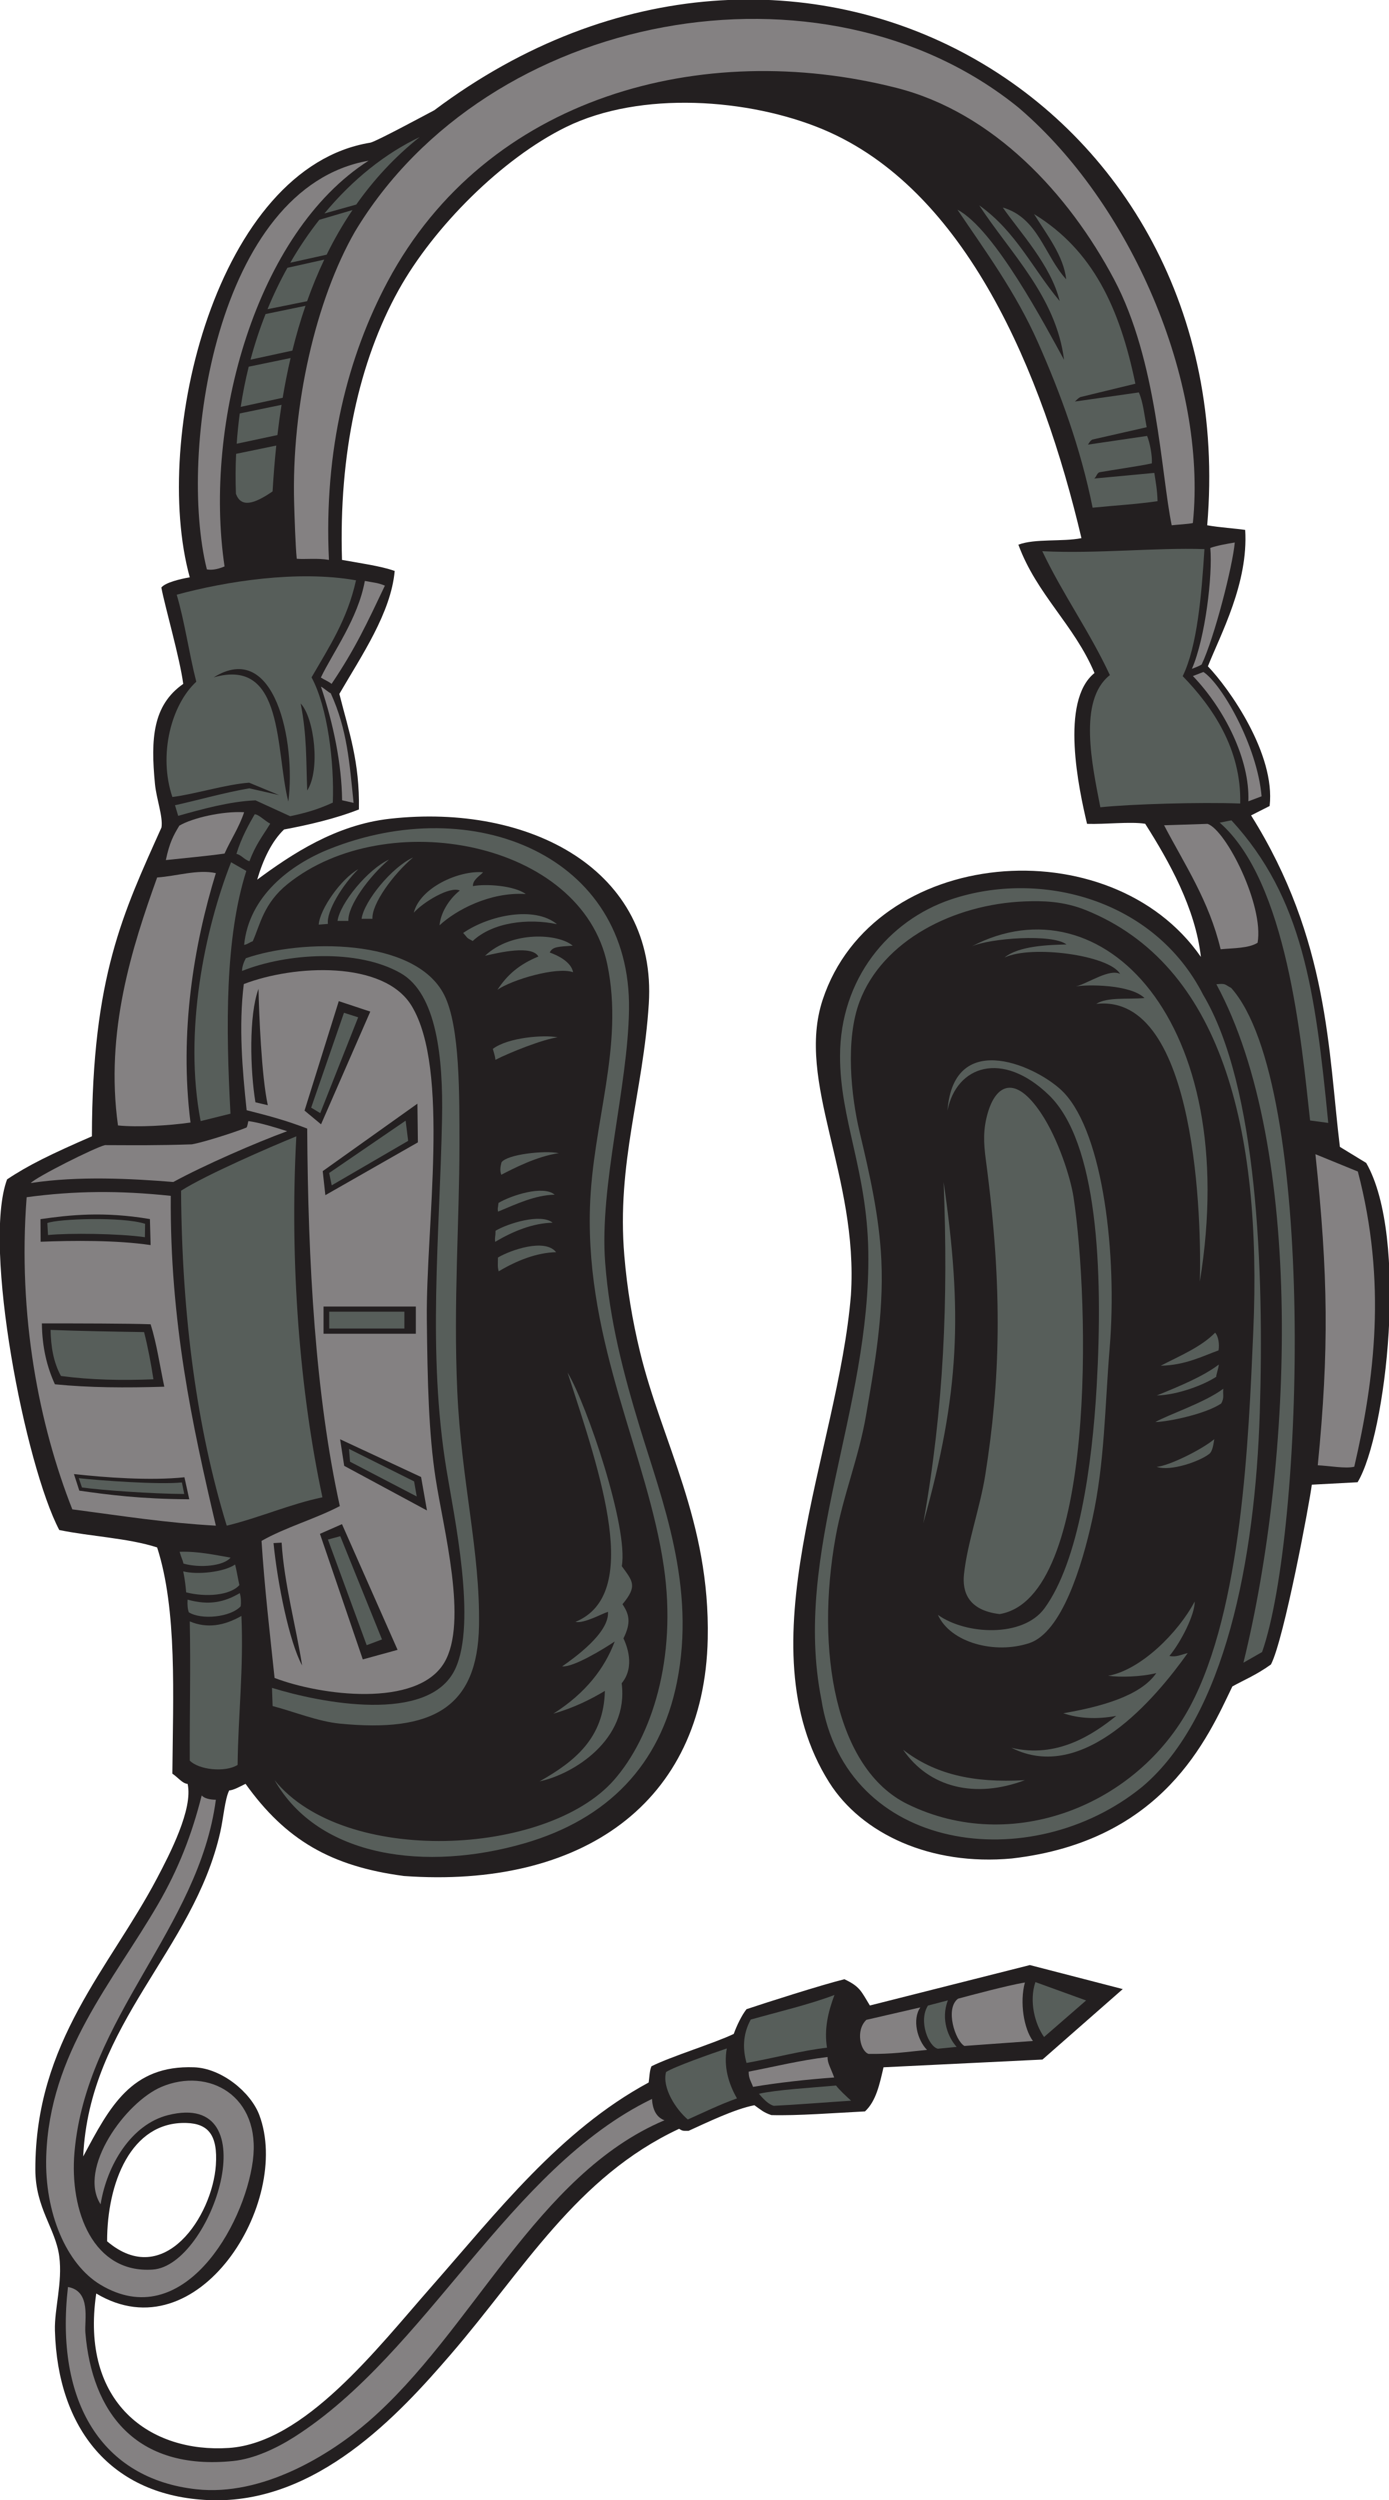 <?xml version="1.0" encoding="UTF-8" standalone="no"?>
<svg
   xmlns:dc="http://purl.org/dc/elements/1.1/"
   xmlns:cc="http://creativecommons.org/ns#"
   xmlns:rdf="http://www.w3.org/1999/02/22-rdf-syntax-ns#"
   xmlns:svg="http://www.w3.org/2000/svg"
   xmlns="http://www.w3.org/2000/svg"
   viewBox="0 0 534.747 962.387"
   height="962.387"
   width="534.747"
   xml:space="preserve"
   id="svg2"
   version="1.1"><defs
     id="defs6" /><g
     transform="matrix(1.333,0,0,-1.333,0,962.387)"
     id="g10"><g
       transform="scale(0.1)"
       id="g12"><path
         id="path14"
         style="fill:#231f20;fill-opacity:1;fill-rule:evenodd;stroke:none"
         d="m 3486.6,5702.85 c 35.45,-6.42 83.53,-9.36 109.63,-13.38 9.72,-153.56 -71.37,-302.31 -107.64,-393.88 61.48,-64.15 195.54,-253.19 178.27,-403.39 l -53.58,-27.13 c 225.19,-358.82 223.03,-684.11 256.49,-957.2 l 76.05,-46.43 c 122.83,-213.77 58.16,-784.76 -24.93,-922.03 l -132.25,-7.07 c -5.57,-47.96 -80.27,-447.4 -117.96,-519.14 -42.64,-30.74 -78.21,-44.82 -111.5,-63.51 -70.52,-146.6 -197.84,-446.29 -636.84,-496.74 -234.95,-21.88 -434.14,71.58 -527.61,219.86 -249.79,396.14 26.08,953.21 62.8,1406.98 22.39,343.86 -159.97,615.44 -81.55,852.91 146.38,443.19 831.9,499.78 1092.32,123.69 -16.04,140.99 -91.78,275.63 -160.88,384.5 -43.26,6.81 -115.2,-1.98 -167.91,-0.25 -23.59,99.85 -79.05,354.7 21.51,435.58 -58.15,138.65 -166.96,226.67 -219.83,370.59 48.76,18.24 126.15,7.86 182.15,18.85 -112.83,478.47 -332.84,1007.82 -747.46,1180.86 -211.6,88.31 -525.13,112.32 -741.18,6.28 -184.42,-90.51 -382.26,-288.42 -483.65,-471.09 -114.19,-205.69 -172.745,-472.53 -163.312,-778.86 50.722,-9.2 112.322,-17.66 152.202,-31.9 -10.81,-121.02 -95.84,-244.72 -159.835,-355.06 27.395,-108.49 59.105,-196.42 56.475,-333.57 -66.244,-26.47 -147.869,-45.3 -216.291,-57.97 -35.156,-33.85 -60,-85.51 -77.523,-144.85 100.558,74.36 227.425,158.46 383.154,175.88 405.04,45.31 772.33,-149.28 747.89,-534.41 -16.37,-258.13 -93.4,-458.47 -70.63,-727.96 8.11,-96.02 23.39,-186.92 45.08,-276.53 63.72,-263.3 202.79,-489.04 195.74,-829.37 -9.84,-476 -365.97,-721.41 -877.26,-684.79 -211.209,27.91 -341.892,104.42 -457.607,266.18 -15.996,-7.95 -35.012,-18.44 -47.219,-19.16 -12.512,-24.73 -16.187,-78.03 -25.934,-121 -77.699,-342.71 -377.679,-549.98 -395.71,-935.899 76.468,143.109 138.91,264.259 320.339,257.519 79.684,-2.95 163.746,-72.13 188.438,-138.18 C 842.883,860.723 572.008,420.762 277.953,596.719 231.105,278.926 435.43,135.664 661.109,150.742 c 218.735,14.629 426.871,285.957 584.151,464.824 189.06,214.981 372,452.184 628.12,590.434 2.26,13.51 2.42,34.76 8.14,46.89 57.14,28.59 182.57,66.97 237.63,93.44 8.82,24.49 23.11,54.04 36.89,71.44 53.92,18.11 217.35,70.39 282.65,86.49 45.6,-21.39 48.51,-35.02 73.63,-75.86 l 462.09,116.78 268.28,-69.38 -231.85,-203.5 -459.08,-22.34 c -11.05,-46.99 -20.93,-97.15 -53.52,-127.38 -87.06,-4.45 -196.31,-12.89 -270.56,-10.69 -23.46,7.93 -31.16,16.16 -48.89,28.5 -57.19,-10.98 -137.83,-50.29 -190.18,-74 -13.66,0.39 -15.8,-1.72 -27.29,5.93 C 1664.66,933.75 1512.58,665.41 1301.79,420.84 1153.65,248.965 914.848,-12.363 604.574,0 319.895,11.328 166.363,207.48 158.609,489.922 c -1.722,63.008 22.321,138.223 12.563,213.574 -10.469,80.879 -68.961,139.258 -69.094,251.25 -0.418,370.524 215.031,581.644 351.75,841.684 35.852,68.2 104.297,199.45 88.043,271.87 -15.531,1.47 -25.871,17.15 -44.066,29.63 1.875,225.29 14.297,472.6 -43.977,653.24 -83.894,27.07 -190.601,31.35 -282.656,50.26 -97.981,185.99 -222.344,819.86 -150.746,1012.54 60.734,40.76 127.726,73.39 244.965,124.35 1.101,461.58 90.289,645.04 201,891.93 4.707,31.75 -14.633,81.94 -18.84,125.63 -12.567,130.39 -6.653,227.11 81.652,288.93 -10.187,76.25 -52.094,220 -63.211,278.2 11.281,14.49 54.735,24.92 82.059,29.58 -111.621,404.91 78.316,1183.17 521.449,1255.12 16.26,3.01 157.4,79.27 184.83,93.67 1040.6,780.29 2336.59,36.27 2232.27,-1198.53 z M 309.359,747.461 c -0.277,166.602 67.883,346.639 229.141,341.699 62.992,-1.93 90.836,-34.77 84.918,-121.855 C 613.492,821.152 474.043,607.285 309.359,747.461 v 0" /><path
         id="path16"
         style="fill:#848182;fill-opacity:1;fill-rule:evenodd;stroke:none"
         d="m 950.043,5602.85 c -33.898,5.92 -70.145,1.01 -93.012,3.34 -3.816,38.03 -6.351,120.51 -7.484,159.97 -8.086,281.77 62.777,588.37 175.873,785.14 383.96,638.5 1352.01,814.74 1915.77,358.04 322.77,-274.88 546.06,-786.77 503.97,-1199.99 -10.13,-2.81 -48.85,-4.9 -61.14,-6.52 -31.29,151.93 -41.25,474.22 -166.46,710.29 -131.54,247.99 -348.86,481.68 -628.12,552.74 C 2028.85,7108.54 1405.3,6942.19 1119.63,6406.84 1004.86,6191.71 934.727,5920.9 950.043,5602.85 v 0" /><path
         id="path18"
         style="fill:#848182;fill-opacity:1;fill-rule:evenodd;stroke:none"
         d="M 1064.54,6755.64 C 740.027,6548.82 586.98,5998.49 648.547,5584 c -22.473,-9.46 -39.199,-10.85 -51.102,-8.5 -83.66,334.09 25.391,1102.96 467.095,1180.14 v 0" /><path
         id="path20"
         style="fill:#575e5a;fill-opacity:1;fill-rule:evenodd;stroke:none"
         d="m 2828.14,6626.68 c 105.58,-74.57 155,-184.18 232.39,-276.37 -24.88,102.97 -116.33,200.79 -164.3,270.09 102.25,-29.65 119.98,-138.53 183.13,-207.28 -7.73,67.88 -55.04,127.47 -92.91,188.44 170.52,-104.82 247.41,-271.35 292.67,-489.9 l -159.31,-38.69 c -6.18,-3.34 -10.52,-8.38 -15.31,-12.76 l 184.6,26.29 c 12.51,-27.73 16.09,-66.87 22.68,-100.5 l -156.92,-35.67 c -6.93,-3.94 -8.21,-8.17 -12.67,-14.58 l 170.84,25.13 c 8.02,-19.71 15.15,-57.48 13.64,-79.32 -43.17,-9.04 -109.76,-18.16 -151.37,-25.63 -7.27,-2.54 -9.24,-14.14 -15.05,-18.12 l 173.56,16.28 c 4.22,-27.98 8.37,-48.06 9.37,-81.65 -57.88,-8.59 -127.3,-12.65 -187.55,-18.85 -34.58,172.34 -93.12,331.23 -157.9,477.38 -64.88,146.31 -154.21,267.06 -232.43,383.15 106.92,-55.67 254.54,-336.56 307.8,-433.41 -22.75,182.46 -155.8,309.02 -244.96,445.97 v 0" /><path
         id="path22"
         style="fill:#575e5a;fill-opacity:1;fill-rule:evenodd;stroke:none"
         d="m 3478.59,5634.01 c -8.2,-129.99 -20.45,-280.08 -62.81,-366.85 85.74,-88.14 170.08,-210.85 166.08,-367.81 -114.17,4.36 -318.15,-1.63 -403.92,-10.89 -23.37,121.14 -65.34,308.84 27.55,381.72 -59.29,127.07 -135.12,231.53 -195.21,357.79 158.03,-7.83 326.47,10.78 468.31,6.04 v 0" /><path
         id="path24"
         style="fill:#575e5a;fill-opacity:1;fill-rule:evenodd;stroke:none"
         d="m 1028.18,5543.96 c -25,-113.19 -77.766,-192.73 -128.383,-280.31 46.387,-85.52 65.945,-246.15 61.391,-361.69 -45.512,-20.83 -80.032,-30.03 -123.153,-39.25 l -100.097,45.8 c -74.825,-3 -155.79,-25.83 -223.336,-44.72 l -9.188,30.64 c 55.781,11.95 143.246,36.71 214.738,48.83 l 86.024,-19.6 -86.559,35.84 c -65.269,-4.42 -158.824,-33.61 -221.812,-41.31 -41.379,123.27 -2.344,267.26 69.086,332.9 -20.969,81.63 -33.098,172.09 -56.532,251.25 141.922,38.71 349.133,71.35 517.821,41.62 z M 617.141,5263.65 c 204.789,58.92 177.664,-210.56 215.601,-358.79 22.082,172.43 -38.605,469.02 -215.601,358.79 z m 270.093,-326.62 c 38.403,58.62 20.653,209.3 -18.843,251.25 18.179,-93.23 15.48,-164.43 18.843,-251.25 v 0" /><path
         id="path26"
         style="fill:#848182;fill-opacity:1;fill-rule:evenodd;stroke:none"
         d="m 705.078,4874.22 c -14.598,-44.02 -38.43,-78.82 -56.531,-119.34 -55.07,-7.74 -112.922,-12.7 -169.598,-18.84 10.703,50.96 22.223,71.73 39.024,99.46 37.64,22.12 123.804,42.25 187.105,38.72 v 0" /><path
         id="path28"
         style="fill:#575e5a;fill-opacity:1;fill-rule:evenodd;stroke:none"
         d="m 780.449,4841.21 c -21.672,-35.39 -42.535,-61.09 -59.941,-108.59 -15.481,4.84 -24.781,19.47 -37.676,21.11 13.918,46.73 37.688,88.68 52.809,114.61 11.734,-0.41 29.164,-19.13 44.808,-27.13 v 0" /><path
         id="path30"
         style="fill:#575e5a;fill-opacity:1;fill-rule:evenodd;stroke:none"
         d="m 3522.54,4844.23 c 4.19,0 30.01,6.44 34.19,6.44 204.97,-223.22 242.04,-488.6 279.44,-873.66 l -52.47,7.05 c -25.38,231.05 -66.34,689.81 -261.16,860.17 v 0" /><path
         id="path32"
         style="fill:#848182;fill-opacity:1;fill-rule:evenodd;stroke:none"
         d="m 3632.12,4497.34 c -25.6,-16.27 -68.53,-15.2 -106.79,-18.84 -33.47,140.3 -103.61,243.95 -163.3,358.04 l 125.61,4.1 c 53.84,-18.62 163.12,-235.44 144.48,-343.3 v 0" /><path
         id="path34"
         style="fill:#575e5a;fill-opacity:1;fill-rule:evenodd;stroke:none"
         d="M 711.363,4704.63 C 649.605,4510.3 652.262,4254.21 665.641,4003.67 l -86.188,-21.37 c -49.769,257.88 11.899,553.98 87.942,747.46 l 43.968,-25.13 v 0" /><path
         id="path36"
         style="fill:#848182;fill-opacity:1;fill-rule:evenodd;stroke:none"
         d="m 623.418,4698.35 c -63.594,-207.09 -105.934,-460.15 -73.223,-720.19 -62.722,-8.98 -152.683,-14.22 -209.425,-8.43 -37.832,271.81 40.902,514.71 113.058,716.06 56.277,3.91 117.383,24.05 169.59,12.56 v 0" /><path
         id="path38"
         style="fill:#575e5a;fill-opacity:1;fill-rule:evenodd;stroke:none"
         d="m 699.094,4415.85 c -0.172,13.28 6.125,27.79 10.902,36.72 157.949,55.23 488.684,60.64 572.954,-105.97 46.37,-91.66 43.81,-293.59 43.97,-433.41 0.24,-214.25 -17.72,-453.8 -6.28,-709.77 11.79,-263.83 66.42,-462.03 62.81,-678.38 -3.98,-238.07 -135.95,-308.93 -401.997,-282.64 -63.223,6.23 -131.312,34.22 -194.094,50.76 l -1.855,52.5 c 137.238,-42.57 452.816,-105.95 528.856,53.77 63.66,133.73 -3.18,443.11 -25.12,577.86 -55.18,338.78 -19.27,672.28 -12.58,1011.28 3.48,176.08 -15.37,361.27 -119.34,420.84 -124.5,71.36 -329.777,57.91 -458.226,6.44 v 0" /><path
         id="path40"
         style="fill:#575e5a;fill-opacity:1;fill-rule:evenodd;stroke:none"
         d="m 3591.16,2418.26 c 143.15,580.41 177.79,1486.92 -78.13,1959.23 28.29,2.9 23.3,-0.65 42.82,-10.7 247.3,-277.08 210.5,-1572.84 89.23,-1917.71 l -53.92,-30.82 v 0" /><path
         id="path42"
         style="fill:#575e5a;fill-opacity:1;fill-rule:evenodd;stroke:none"
         d="m 2708.78,2556.46 c 80.36,-57.73 245.58,-66.21 307.78,18.83 99.07,135.47 137.83,413.64 150.75,640.69 19.39,340.88 2.04,706.43 -138.19,841.69 -134.68,129.92 -266.78,84.55 -292.66,-44.78 18.47,241.75 267.58,124.38 336.64,51.05 114.22,-121.31 153.48,-470.99 131.9,-734.9 -14.29,-174.57 -14.36,-332.91 -50.24,-496.21 -29.77,-135.45 -88.22,-327.05 -182.16,-358.03 -99.76,-32.89 -227.59,1.37 -263.82,81.66 v 0" /><path
         id="path44"
         style="fill:#575e5a;fill-opacity:1;fill-rule:evenodd;stroke:none"
         d="m 2845.53,2959.98 c 42.69,268.77 52.24,531.78 1.61,910.95 -6.53,48.89 -8.32,88.37 6.4,137.41 23.53,78.42 78,109.16 153.18,-3.26 49.69,-74.31 85.28,-186.47 93.75,-242.24 46.08,-303.41 66.66,-1157.47 -213.39,-1204.13 -91.35,10.72 -108.34,64.73 -102.94,115.31 9.65,90.24 46.5,192.23 61.39,285.96 v 0" /><path
         id="path46"
         style="fill:#848182;fill-opacity:1;fill-rule:evenodd;stroke:none"
         d="m 829.348,3953.09 c -87.75,-31.92 -240.028,-98.18 -328.789,-146.68 -119.536,9.69 -273.262,18.24 -411.805,-3.02 15.957,17.45 183.426,101.77 214.32,109.54 90.582,-0.3 149.621,-1.11 251.141,2.26 32.133,5.45 123.113,34.44 157.148,48.26 3.465,1.4 4.926,18.48 6.278,18.85 33.078,-4.62 75.472,-17.5 111.707,-29.21 v 0" /><path
         id="path48"
         style="fill:#575e5a;fill-opacity:1;fill-rule:evenodd;stroke:none"
         d="m 855.824,3938.3 c -19.941,-367.32 10.656,-739.92 75.375,-1042.4 -94.258,-19.73 -182.019,-59.01 -276.371,-81.92 -85.957,280.45 -129.613,603.21 -131.902,967.31 73.34,46.59 259.015,127.01 332.898,157.01 v 0" /><path
         id="path50"
         style="fill:#848182;fill-opacity:1;fill-rule:evenodd;stroke:none"
         d="m 3799.08,3886.7 122.56,-50.07 c 83.81,-319.56 48.03,-601.47 -10.38,-852.45 -25.24,-6.17 -72.56,2.75 -105.38,4.18 32.73,332.46 30.1,549.94 -6.8,898.34 v 0" /><path
         id="path52"
         style="fill:#575e5a;fill-opacity:1;fill-rule:evenodd;stroke:none"
         d="m 146.051,3379.3 c 81.566,-3.09 179.285,-4.96 270.094,-6.29 11.003,-43.44 19.695,-89.18 26.992,-136.31 -92.801,-3.71 -180.051,-1.9 -267.047,9.51 -21.797,39.42 -29.192,85.78 -30.039,133.09 v 0" /><path
         id="path54"
         style="fill:#575e5a;fill-opacity:1;fill-rule:evenodd;stroke:none"
         d="m 518.801,2738.61 c 54.094,1.76 102.359,-9.31 147.097,-16.93 -20.296,-24.18 -87.918,-30.63 -135.878,-17.25 -3.422,13.62 -6.016,15.3 -11.219,34.18 v 0" /><path
         id="path56"
         style="fill:#575e5a;fill-opacity:1;fill-rule:evenodd;stroke:none"
         d="m 691.391,2642.42 c -26.672,-29.86 -96.426,-35.53 -153.75,-20.99 -1.582,17.32 -2.883,32.87 -8.438,60.66 39.953,-10.35 116.652,-2.7 149.758,19.73 3.707,-13.44 6.934,-34.32 12.43,-59.4 v 0" /><path
         id="path58"
         style="fill:#575e5a;fill-opacity:1;fill-rule:evenodd;stroke:none"
         d="m 692.52,2619.28 c 4.011,-12.93 3.753,-30.35 2.621,-38.07 -29.196,-31.8 -113.887,-40.04 -149.754,-17.36 -3.192,7.95 -4.719,21.17 -3.617,36.58 62.23,-17.48 106.859,-7.13 150.75,18.85 v 0" /><path
         id="path60"
         style="fill:#575e5a;fill-opacity:1;fill-rule:evenodd;stroke:none"
         d="m 697.227,2553.32 c 6.644,-153.22 -9.329,-285.37 -10.997,-430.27 -36.96,-22.64 -112.812,-13.71 -138.179,12.58 -0.539,147.38 2.808,261.11 0,401.99 50.137,-21.33 99.562,-12.54 149.176,15.7 v 0" /><path
         id="path62"
         style="fill:#575e5a;fill-opacity:1;fill-rule:evenodd;stroke:none"
         d="m 2990.39,1495.98 146.41,-53.05 -121.43,-105.51 c -26.73,37.52 -43.6,103.5 -24.98,158.56 v 0" /><path
         id="path64"
         style="fill:#848182;fill-opacity:1;fill-rule:evenodd;stroke:none"
         d="m 2960.04,1494.94 c -15.57,-57.83 -3,-133.59 23.16,-168.96 l -197.86,-14.38 c -26.23,14.71 -56.73,107.52 -18.45,136.47 40.89,10.91 137.66,37.03 193.15,46.87 v 0" /><path
         id="path66"
         style="fill:#231f20;fill-opacity:1;fill-rule:evenodd;stroke:none"
         d="m 2438.69,1457.25 c 20.89,-2.15 32.97,-14.87 43.05,-33.21 -50.65,-55.9 -39.81,-167.81 32.33,-186.64 -6.07,-25.35 -8.43,-54.39 -25.12,-69.08 -74.83,37.7 -99.95,202.99 -50.26,288.93 v 0" /><path
         id="path68"
         style="fill:#575e5a;fill-opacity:1;fill-rule:evenodd;stroke:none"
         d="m 2388.44,1306.48 c -68.63,-7.2 -160.1,-31.32 -232.4,-43.96 -10.31,37.32 -12.27,80.43 12.17,125.23 76.74,21.66 170.66,43.81 241.81,71.06 -19.08,-50.92 -29.99,-99.57 -21.58,-152.33 v 0" /><path
         id="path70"
         style="fill:#575e5a;fill-opacity:1;fill-rule:evenodd;stroke:none"
         d="m 2737.66,1443.3 c -21.95,-55.78 2.53,-109.71 25.29,-134.43 l -54.17,-5.32 c -26.65,5.73 -57.01,79.87 -28.75,124.61 l 57.63,15.14 v 0" /><path
         id="path72"
         style="fill:#848182;fill-opacity:1;fill-rule:evenodd;stroke:none"
         d="m 2658.13,1422.91 c -24.3,-34.71 -8.73,-94.78 19.25,-122.7 -61,-6.01 -100.95,-12.48 -168.84,-11.58 -22.99,7.44 -38.58,67.11 -6.44,98.34 l 156.03,35.94 v 0" /><path
         id="path74"
         style="fill:#575e5a;fill-opacity:1;fill-rule:evenodd;stroke:none"
         d="m 2099.09,1304.36 c -9.6,-51.8 4.89,-101.74 29.38,-144.26 -47.59,-16.64 -99.99,-42.21 -142.02,-60.88 -34.69,29.28 -74.85,92.01 -62.82,137.01 23.31,15.14 127.23,51.91 175.46,68.13 v 0" /><path
         id="path76"
         style="fill:#848182;fill-opacity:1;fill-rule:evenodd;stroke:none"
         d="m 2390.11,1279.69 c -0.46,-17.58 8.75,-30.82 19.14,-59.16 -79.99,-5.86 -160.77,-14.85 -234.37,-27.09 -4.89,13.94 -13.2,24.49 -12.56,43.96 79.26,15.37 145.62,32.13 227.79,42.29 v 0" /><path
         id="path78"
         style="fill:#575e5a;fill-opacity:1;fill-rule:evenodd;stroke:none"
         d="m 2458.07,1153.5 c -60.16,-3.77 -162.26,-11.92 -223.03,-14.79 -14.85,3.22 -32.1,21.35 -43.03,34.73 46.74,11.13 154.1,17.85 222.56,23.83 10.92,-14.05 30.19,-31.61 43.5,-43.77 v 0" /><path
         id="path80"
         style="fill:#848182;fill-opacity:1;fill-rule:evenodd;stroke:none"
         d="m 493.188,3766.42 c -2.715,-362.83 61.851,-660.7 130.23,-952.44 -148.391,8.64 -257.773,26.47 -414.555,47.13 -95.508,242.29 -158.203,557.93 -131.906,901.33 137.106,18.69 268.063,19.78 416.231,3.98 z m -264.11,-851.32 -15.515,47.89 c 88.167,-9.79 220.343,-19.65 319.113,-9.22 l 13.957,-63.54 c -143.125,0.96 -231.567,12.74 -317.555,24.87 z m -112.191,784.1 0.437,-65.31 c 92.301,3.59 218.891,4.94 317.66,-9.63 l -2,75.13 c -135.254,22.65 -230.113,11.93 -316.097,-0.19 z m 4.043,-301.06 c 0.84,-70.35 15.215,-127.16 37.679,-175.87 99.008,-9.89 203.547,-10.47 315.926,-6.96 -12.918,60.35 -21.89,124.65 -39.551,180.28 -64.707,2.36 -211.843,2.5 -314.054,2.55 v 0" /><path
         id="path82"
         style="fill:#575e5a;fill-opacity:1;fill-rule:evenodd;stroke:none"
         d="m 1212.07,6823.9 c -72.97,-58.09 -133.22,-124.12 -183.11,-194.87 l -92.046,-25.79 c 81.426,98.42 176.196,173.62 275.156,220.66 z m -194.06,-210.72 c -28.19,-41.64 -52.912,-84.81 -74.592,-128.89 l -105.016,-23.24 c 25.598,44.38 53.668,85.77 83.703,123.89 l 95.905,28.24 z m -81.479,-143.09 c -18.797,-39.55 -35.215,-79.78 -49.574,-120.21 l -114.34,-23.06 c 17.192,41.85 36.442,81.77 57.477,119.58 l 106.437,23.69 z m -54.222,-133.48 c -14.813,-43.1 -27.297,-86.4 -37.895,-129.34 l -120.851,-26.18 c 12.199,45.69 26.769,89.65 43.41,131.71 l 115.336,23.81 z M 839.254,6185.8 c -9.027,-38.75 -16.535,-77.13 -22.824,-114.76 l -121.227,-26.27 c 6.012,39.78 13.789,78.49 23.141,116.07 l 120.91,24.96 z m -26.133,-135.14 c -4.66,-29.69 -8.57,-58.84 -11.883,-87.27 L 683.605,5938.3 c 2.024,29.66 5.012,58.83 8.895,87.47 l 120.621,24.89 z m -15.223,-117.58 c -4.867,-46.72 -8.191,-91.18 -10.652,-132.44 -54.808,-37.64 -90.945,-46.89 -105.875,-7 -1.453,39.24 -1.238,77.77 0.527,115.5 l 116,23.94 v 0" /><path
         id="path84"
         style="fill:#848182;fill-opacity:1;fill-rule:evenodd;stroke:none"
         d="m 793.012,2374.3 c -13.801,130.66 -28.926,260.02 -37.692,395.72 69.407,39.47 154.653,63.11 226.133,100.51 -70.57,320.95 -91.922,700.93 -94.219,1090.16 -58.882,22.77 -109.636,36.62 -174.906,53 -12.23,115.74 -23.351,241.45 -8.207,364.31 145.367,56.03 404.519,68.78 484.609,-62.81 111.6,-183.35 41.19,-637.99 43.97,-904.49 1.93,-183.96 5.56,-330.25 25.13,-458.53 22.51,-147.6 95.02,-417.05 25.12,-533.91 -78.68,-131.5 -358.348,-94.61 -489.938,-43.96 z m 131.043,416.13 123.725,-362.64 100.49,27.62 -160.594,363.01 -63.621,-27.99 z m -44.492,1222.19 98.882,316.04 90.985,-30.17 -142.203,-325.5 -47.664,39.63 z m 52.484,-174.82 273.523,194.83 1.35,-111.75 -267.256,-152.47 -7.617,69.39 z m 2.41,-391 h 266.523 v -78.52 H 934.457 v 78.52 z m 59.652,-460.06 239.061,-128.89 -17.01,96.64 -233.887,109.06 11.836,-76.81 z m -256.394,1049.83 35.746,-8.37 c -18.41,84.07 -25.57,268.98 -26.852,336.08 -28.429,-77.06 -24.066,-235.72 -8.894,-327.71 z M 872.523,2410.25 C 855.84,2519.2 820.535,2646.56 813.367,2765 l -23.379,-1.27 c 11.36,-115.88 45.492,-285.31 82.535,-353.48 v 0" /><path
         id="path86"
         style="fill:#848182;fill-opacity:1;fill-rule:evenodd;stroke:none"
         d="m 927.008,5236.75 c 6.539,-2.51 21.699,-16.55 28.242,-19.07 48.21,-105.55 54.11,-202.53 65.98,-316.49 -11.07,2.52 -22.136,5.04 -33.207,7.55 -1.089,104.32 -25.109,221.03 -61.015,328.01 z m 126.702,305.41 c 25.51,-5.08 37.28,-4.97 57.94,-13.6 -51.84,-108.87 -85.47,-181.91 -153.994,-283.7 -9.984,7.76 -20.09,11.37 -30.996,18.28 34.887,72.81 107.37,170.22 127.05,279.02 v 0" /><path
         id="path88"
         style="fill:#848182;fill-opacity:1;fill-rule:evenodd;stroke:none"
         d="m 3445.27,5267.51 30.32,11.68 c 52.98,-34.37 155.46,-213.35 168.04,-359.04 l -38.22,-14.38 c 4.75,120.44 -68.67,266.48 -160.14,361.74 z m 120.88,385.59 c -5.64,-66.38 -58.59,-274.32 -95.62,-352.18 -8.99,-5.88 -22.46,-10.19 -28.14,-12.64 38.65,88.61 60.15,270.37 53.11,349.12 20.96,7.31 46.44,11.65 70.65,15.7 v 0" /><path
         id="path90"
         style="fill:#848182;fill-opacity:1;fill-rule:evenodd;stroke:none"
         d="m 1882.99,1158.57 c 1.81,-28.59 10.95,-52.05 36.03,-61.66 C 1549.14,940.684 1364.04,486.191 1063.11,226.133 952.074,130.176 757.426,10.312 566.891,31.426 295.004,61.504 158.051,282.148 196.305,615.566 263.992,603.379 243.52,520.078 246.555,483.652 265.449,256.113 389.906,84.004 673.676,113.066 c 60.176,6.172 124.832,36.641 175.871,69.082 382.763,243.399 618.993,775.508 1033.443,976.422 z M 582.473,2034.86 c 8.097,-8.63 24.261,-12.24 40.945,-12.3 C 574.48,1651.17 249.043,1393.73 215.141,1005 200.18,833.457 270.203,653.984 441.266,665.82 c 170.82,11.817 337.507,519.9 43.968,445.96 C 379.867,1085.23 309.016,968.887 290.52,854.258 223.715,957.949 362.598,1149.49 466.391,1193.44 602.336,1251 755.035,1167.91 730.199,979.863 705.16,790.254 526.758,480.703 290.52,621.836 191.262,681.152 128.477,830.664 133.484,992.441 c 9.27,299.159 192.454,503.609 322.649,727.829 58.984,101.59 97.976,201.45 126.34,314.59 v 0" /><path
         id="path92"
         style="fill:#575e5a;fill-opacity:1;fill-rule:evenodd;stroke:none"
         d="m 898.691,4021.09 94.739,274 41.01,-13.13 -109.53,-276.67 -26.219,15.8 z m 48.422,-1247.14 111.907,-305.08 44.2,16.62 -120.49,298.12 -35.617,-9.66 z m 63.837,224.72 192.62,-100.35 -7.59,43.54 -188.01,93.78 2.98,-36.97 z m -60.169,433.28 h 217.129 v -48.63 H 950.781 v 48.63 z m -0.14,400.52 220.869,151.06 7.28,-58.3 -220.778,-128.45 -7.371,35.69 v 0" /><path
         id="path94"
         style="fill:#575e5a;fill-opacity:1;fill-rule:evenodd;stroke:none"
         d="M 419.063,3685.71 418.484,3647 c -75.671,10.8 -219.593,12.38 -279.808,6.25 l -1.965,34.58 c 30.191,12.26 215.871,19.16 282.352,-2.12 z m -182.403,-761.35 -9.039,26.75 c 58.567,-6.5 232.129,-19.2 297.734,-12.26 l 6.747,-33.36 c -95.075,0.64 -238.325,10.82 -295.442,18.87 v 0" /><path
         id="path96"
         style="fill:#575e5a;fill-opacity:1;fill-rule:evenodd;stroke:none"
         d="m 793.012,2079.08 c 200.211,-247.79 785.738,-220.45 979.878,0 109.7,124.59 182.67,352.15 144.47,615.57 -46.79,322.5 -225.24,641.03 -213.57,1036.4 7.27,246.36 99.28,467.09 50.25,703.49 -74.18,357.62 -638.78,461.67 -923.337,232.41 -69.578,-56.07 -79.297,-117.47 -100.742,-165.36 -10.664,-3.57 -13.203,-8.13 -24.883,-10.53 13.762,140.77 133.52,231.65 244.965,276.38 416.437,167.17 873.297,-18.62 866.617,-463.2 -3.26,-225 -85.8,-507.5 -68.9,-730.22 12.75,-168.08 53.19,-322.18 100.5,-477.38 64.18,-210.55 162.48,-457.99 106.78,-734.9 -48.09,-239.08 -200.45,-395.39 -439.68,-464.81 -283.52,-82.28 -594.176,-42.69 -722.348,182.15 z M 3475.09,4346.6 c 156.5,-263.08 176.16,-796.31 163.31,-1205.99 -13.28,-423.44 -100.02,-878.64 -339.18,-1080.38 -320.99,-262.01 -857.59,-191.11 -926.91,251.33 -84.13,424.26 142.85,833.95 135.47,1293.85 -3.76,234.59 -82.06,381.78 -81.65,565.31 0.48,221.43 138.82,390.53 320.58,451.76 256.43,86.37 586.95,2.09 728.38,-275.88 z m -992.43,-18.85 c -42.12,-111.38 -24.26,-274.92 0,-376.87 28.8,-121.05 57.03,-244.25 62.81,-370.59 7.38,-161.25 -21.92,-315.29 -43.95,-445.97 -20.57,-121.84 -66.56,-233.34 -87.97,-351.74 -59.44,-328.97 -0.85,-670.59 207.3,-772.6 301.84,-147.89 663.76,-3.69 816.55,282.68 150.12,281.29 168.66,773.39 182.15,1080.35 26.06,592.75 -93.9,1061.34 -483.65,1218.56 -64.86,26.16 -125.41,27.04 -175.86,25.12 -205.95,-7.83 -410.88,-113.07 -477.38,-288.94 v 0" /><path
         id="path98"
         style="fill:#575e5a;fill-opacity:1;fill-rule:evenodd;stroke:none"
         d="m 1746.94,2336.91 c -39.23,-23.65 -90.1,-49.31 -148.68,-65.74 93.34,59.24 148.08,131.08 177.14,208.44 -32.41,-21.97 -119.52,-74.96 -151.77,-72.01 32.92,23.28 136.57,95.94 132.35,157.65 -16.1,-4.68 -69.05,-34.59 -94.05,-29.08 191.75,79.04 74.76,421.56 -22.81,720.04 56,-92.64 176.47,-449.16 156.68,-559.1 31.1,-43.2 46.58,-56.8 2.01,-109.94 19.34,-28.99 25.6,-52.99 2.85,-98.56 8.46,-18.47 35.18,-80.93 -5.23,-129.76 21.2,-162.93 -139.3,-262.5 -237.15,-283.28 102.62,57.85 185.68,125.54 188.66,261.34 z m -315.83,1328.64 c -0.07,-21.03 -2.76,-17.41 -0.91,-31.95 50.77,30.49 109.35,54.15 165.87,55.32 -34.07,27.83 -129.97,-2.32 -164.96,-23.37 z m 179.3,558.71 c -43.19,-5.97 -139.59,-44.34 -179.59,-65.07 -0.75,11.37 -6.25,26.24 -7.42,31.64 44.44,33.52 147.74,41.03 187.01,33.43 z m -172.28,-635.98 c -0.08,-21.03 -1.54,-25.33 2.15,-39.86 50.76,30.49 109.35,54.14 165.86,55.31 -32.39,41.25 -133.03,5.62 -168.01,-15.45 z m 175.9,301.44 c -64.1,-9.2 -130.2,-43.94 -166.25,-62.34 -5.32,13.5 -1.57,26.55 0.58,35.66 15.17,23.02 123.36,35.28 165.67,26.68 z m -174.3,-143.77 c -1.9,-19.23 -3.21,-13.31 -1.35,-25.09 53.51,22.24 107.07,47.74 163.58,48.9 -33.31,28.6 -127.23,-2.76 -162.23,-23.81 z m -404.94,963.7 c -45.235,-44.76 -92.685,-121.33 -87.681,-157.91 -8.867,-0.69 -17.738,-1.39 -26.605,-2.09 2.711,44.04 64.629,132.49 114.286,160 z m 302.83,-184.1 c 14.51,-15.38 6.48,-12.01 27.66,-23.16 57.93,54.08 159.29,66.16 243.31,48.58 -65.19,53.38 -196.21,25.88 -270.97,-25.42 z m 316.4,-36.74 c -42.58,-3.02 -58.18,-2.72 -66.31,-19.71 23.46,-8.23 61.75,-27.01 67.47,-56.89 -47.18,16.59 -176.11,-21.35 -218.46,-50.65 27.95,42.77 62.4,73.11 118.19,95.98 -18.66,33.62 -112.57,11.58 -154.09,2.15 77.21,73.1 212.53,64.18 253.2,29.12 z m -258.83,211.97 c -9.72,-10.76 -29.98,-21.37 -29.37,-39.95 37.2,7.31 119.81,1.54 152.57,-22.8 -103.21,6.54 -201.55,-46.33 -248.92,-90.37 2.69,32.9 24.28,73.08 58.52,100.43 -28.32,13.48 -106.03,-33.56 -132.99,-64.08 18.45,73.16 131.39,122.92 200.19,116.77 z m -202.15,42.85 c -57.17,-48.36 -119.88,-133.82 -117.37,-177.18 -10.47,0 -20.94,0 -31.41,0 7.22,51.4 88.01,149.48 148.78,177.18 z m -69.45,-6.05 c -57.17,-48.35 -119.88,-133.81 -117.37,-177.17 -10.462,0 -20.939,0 -31.407,0 7.23,51.4 88.007,149.48 148.777,177.17 v 0" /><path
         id="path100"
         style="fill:#575e5a;fill-opacity:1;fill-rule:evenodd;stroke:none"
         d="m 2608.27,2167.01 c 90.55,-70.17 200.66,-96.66 351.77,-87.93 -143.65,-53.9 -276.53,-21.81 -351.77,87.93 z m 117.03,1639.53 c 13.5,-342.13 0.96,-650.84 -58.84,-985.66 106.05,377.81 113.29,609.47 58.84,985.66 z m 739.93,-287.77 c 4.98,161.14 -5.94,834.61 -299.16,801.96 31.86,20.33 89.56,12.72 139.44,16.87 -41.29,40.29 -168.48,39.32 -198.37,33.46 38,10.11 96.02,51.85 127.85,36.3 -32.22,54.75 -257.26,84.1 -333.82,47.19 40.45,33.83 128.07,36.62 178.91,37.84 -39.98,31.47 -220.65,18.37 -274.03,-5.76 375.27,196.98 782.08,-214.64 659.18,-967.86 z M 3223.95,2264.75 c -55.56,-10.51 -108.78,-7.7 -152.97,7.59 105.17,18.17 222.7,48.99 268.47,115.96 -44.75,-11.33 -105.68,-12.25 -138.97,-7.85 94.36,16.99 202.09,124.14 249.96,214.63 0.83,-37.46 -39.8,-117.46 -73.12,-157.38 19.66,-4.03 32.73,3.57 52.93,8.39 -91.83,-129.02 -300.25,-379.25 -509.18,-273.43 132.11,-31.88 236.91,39.02 302.88,92.09 z m 283.09,799.04 c -2.23,-10.82 -3.89,-34.08 -14.5,-42.48 -27.13,-21.49 -111.08,-51.31 -151.95,-37.48 34.68,2.67 128.68,48.67 166.45,79.96 z m 26.09,145.66 c -2.15,-15.5 3.77,-26.32 -6.27,-42.73 -44.97,-30.39 -152.35,-52.62 -190.06,-53.54 37.16,21.53 141.86,55.61 196.33,96.27 z m -192.07,-19.43 c 60.93,1.33 138.65,31.58 172.08,54.37 -2.48,0.55 6.16,23.38 6.96,34.85 -45.46,-34.12 -108.69,-60.65 -179.04,-89.22 z m 11.2,85.82 c 72.47,1.7 122.14,28.42 166.96,44.26 3.21,16.83 -0.16,40.94 -9.81,51.21 -40.93,-42.03 -103.99,-67.66 -157.15,-95.47 v 0" /></g></g></svg>